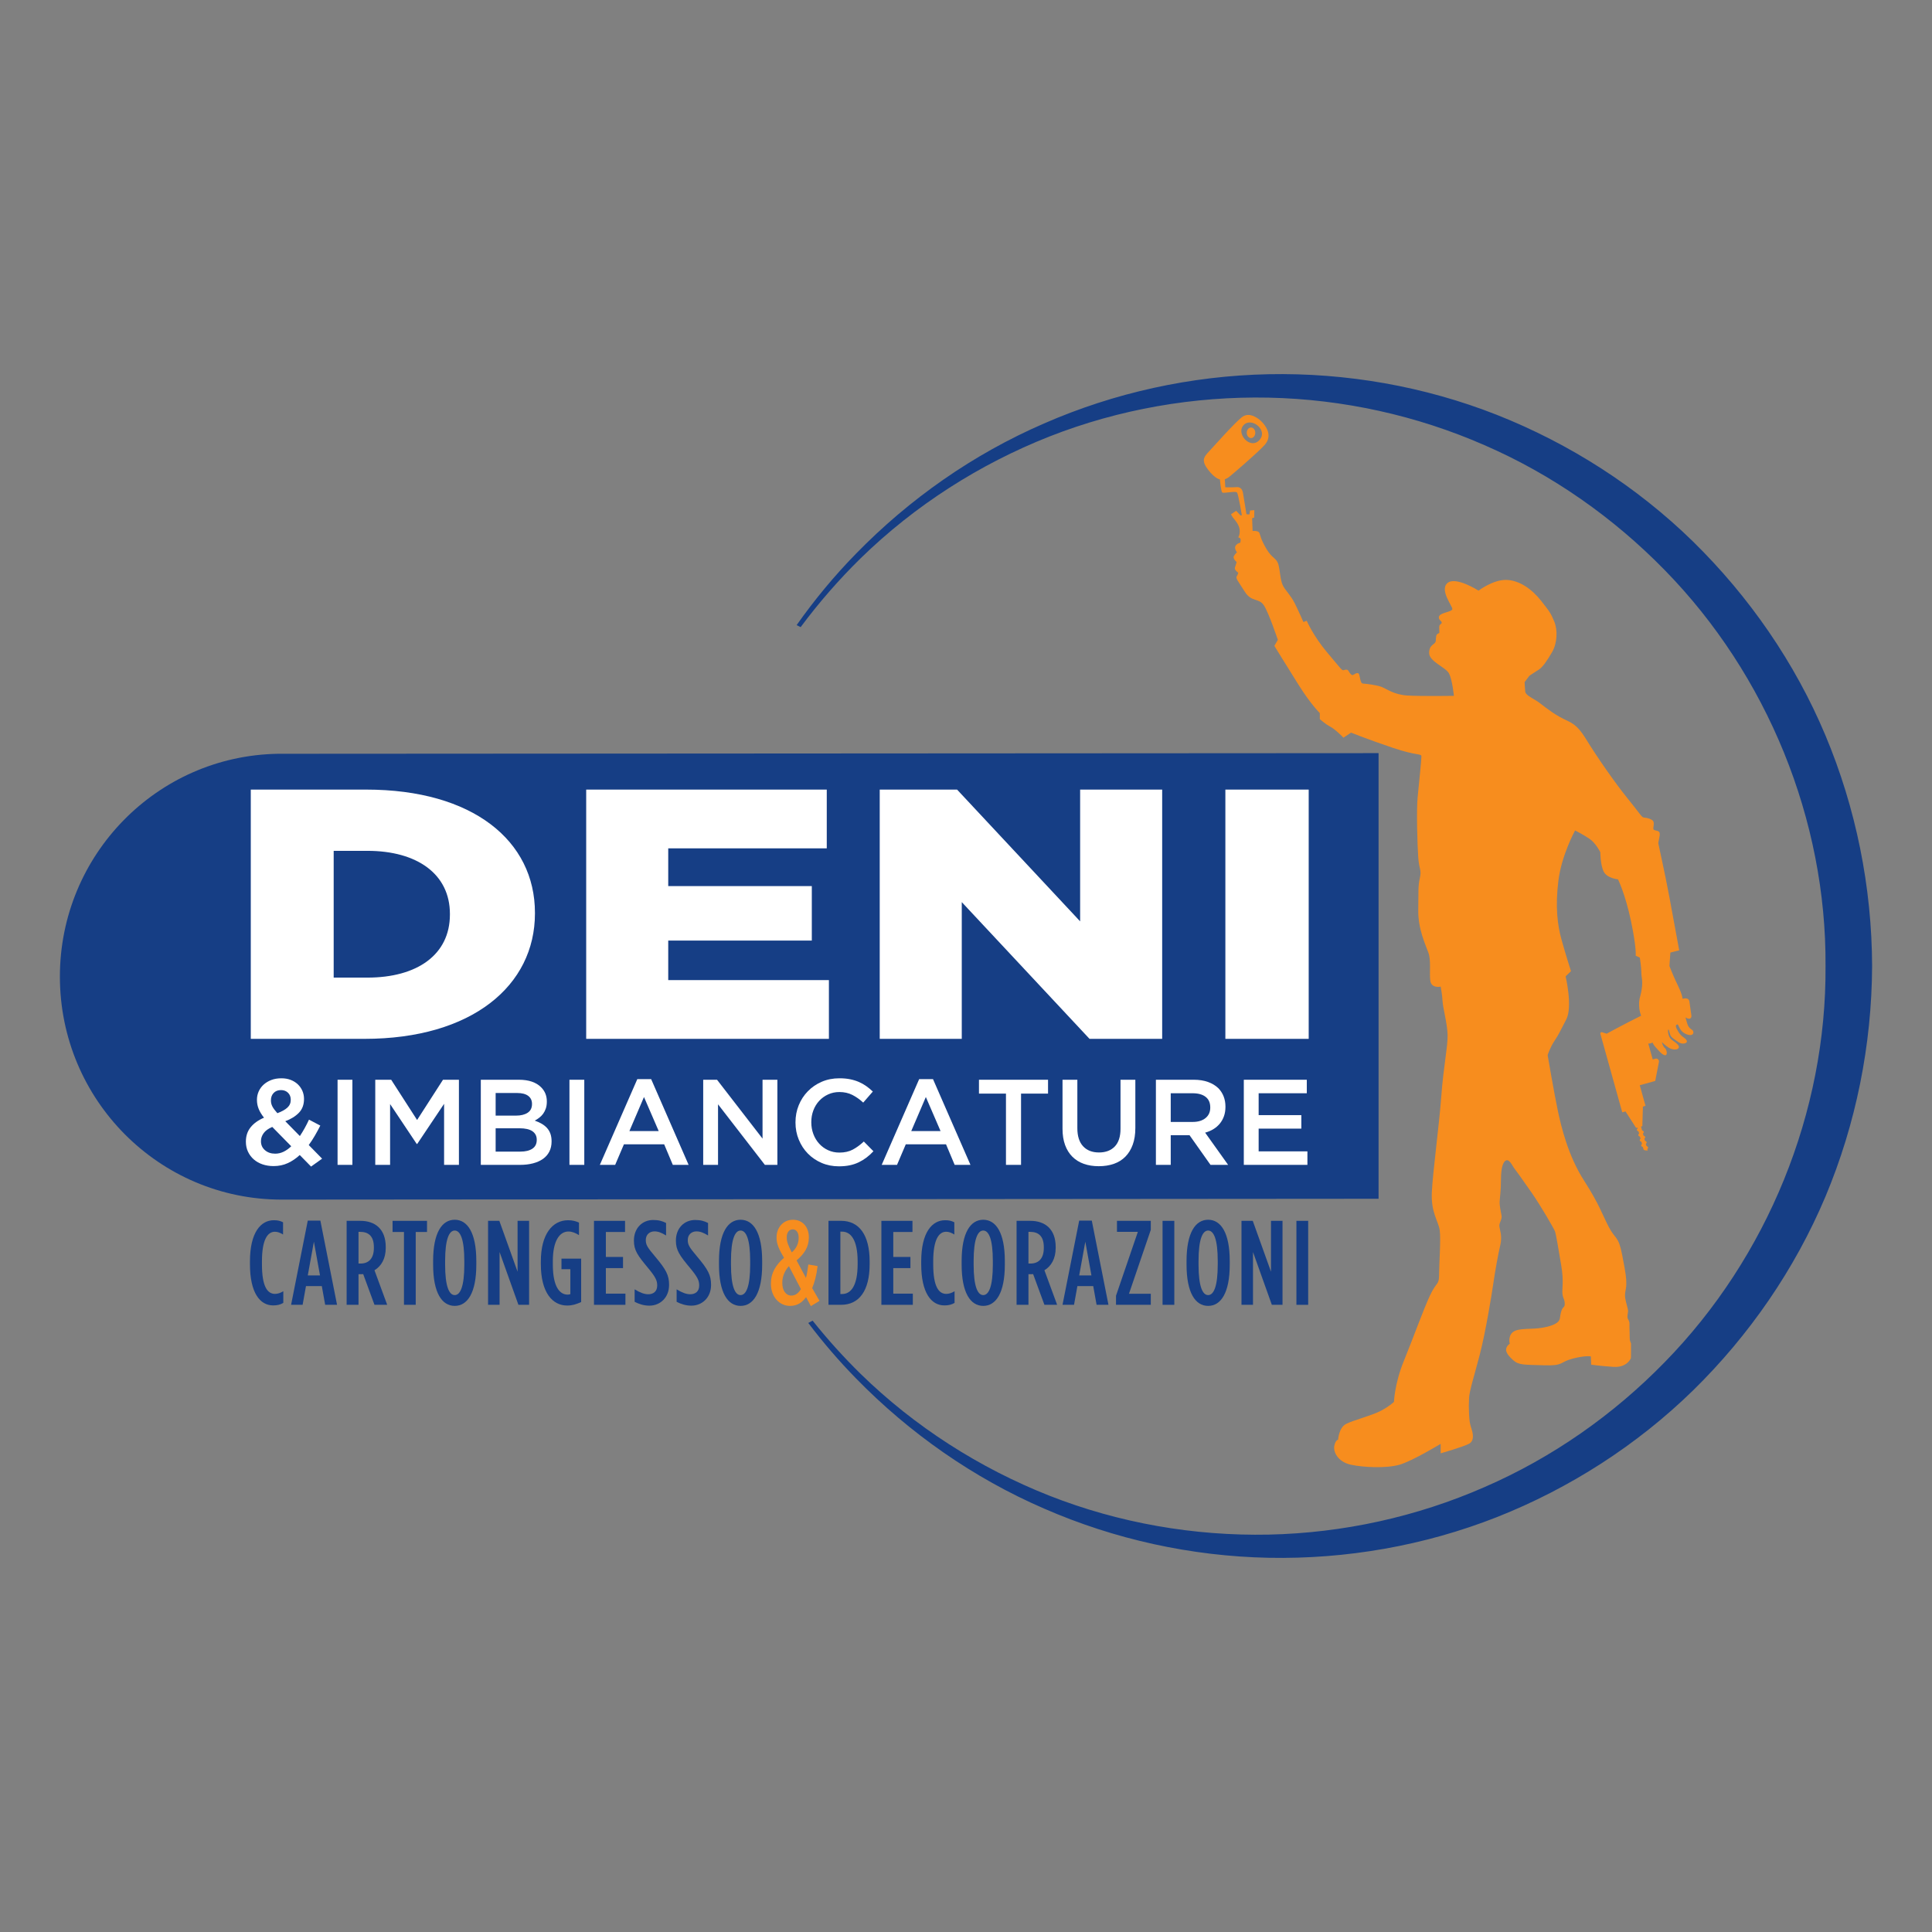 <svg xmlns="http://www.w3.org/2000/svg" xmlns:xlink="http://www.w3.org/1999/xlink" width="510.236pt" height="510.236pt" viewBox="0 0 510.236 510.236"><rect x="0" y="0" width="510.236" height="510.236" fill="#808080" stroke="none"/><defs><clipPath id="clip_1"><path transform="matrix(1,0,0,-1,0,510.236)" d="M0 510.236H510.236V0H0Z"></path></clipPath></defs><g id="layer_1" data-name="Livello 1"><g clip-path="url(#clip_1)"><path transform="matrix(1,0,0,-1,433.971,302.166)" d="M0 0 1.107-.629C1.279-.723 1.341-.941 1.243-1.114 1.146-1.285 .928-1.349 .757-1.249L-.352-.624C-.522-.525-.585-.309-.487-.138-.391 .032-.171 .096 0 0" fill="#f78d1e"></path><path transform="matrix(1,0,0,-1,482.097,194.226)" d="M0 0C-8.058 19.229-20.146 36.662-34.949 51.183-49.789 65.7-67.574 77.063-86.749 84.65-105.945 92.225-126.592 95.8-147.043 95.397-167.5 94.98-187.791 90.521-206.393 82.376-225.035 74.302-241.904 62.471-255.988 48.039-261.741 42.169-266.988 35.833-271.709 29.134-271.353 28.962-271.001 28.782-270.647 28.606-265.833 35.084-260.519 41.184-254.769 46.818-240.483 60.751-223.391 71.668-204.967 78.939-186.518 86.189-166.699 89.612-147.043 89.21-127.375 88.793-107.913 84.486-90.061 76.664-72.167 68.906-55.988 57.522-42.459 43.674-15.337 15.956 .277-22.323 .021-60.907 .284-99.487-15.312-137.79-42.44-165.509-55.954-179.38-72.153-190.751-90.047-198.514-107.9-206.345-127.371-210.643-147.043-211.059-166.701-211.455-186.525-208.036-204.974-200.775-223.397-193.5-240.496-182.585-254.774-168.643-259.289-164.218-263.538-159.51-267.486-154.556-267.867-154.762-268.251-154.96-268.634-155.161-264.735-160.313-260.515-165.227-255.981-169.852-241.891-184.272-225.026-196.107-206.383-204.174-187.782-212.308-167.497-216.769-147.043-217.182-126.595-217.583-105.956-214.001-86.761-206.437-67.586-198.855-49.822-187.477-34.967-172.981-20.158-158.465-8.101-141.023-.009-121.812 8.06-102.599 12.237-81.757 12.32-60.907 12.262-40.06 8.065-19.215 0 0" fill="#163e85"></path><path transform="matrix(1,0,0,-1,364.076,198.901)" d="M0 0-290.678-.172C-322.565-.696-348.258-26.838-348.258-59.028-348.258-91.549-322.045-117.91-289.709-117.91-288.053-117.91 0-117.69 0-117.69Z" fill="#163e85"></path><path transform="matrix(1,0,0,-1,97.04,258.183)" d="M0 0C13.091 0 21.78 6.019 21.78 16.645V16.834C21.78 27.366 13.091 33.479 0 33.479H-8.916V0ZM-30.81 49.654H-.339C27.873 49.654 44.238 36.112 44.238 17.115V16.928C44.238-2.071 27.647-16.176-.79-16.176H-30.81Z" fill="#ffffff"></path><path transform="matrix(1,0,0,-1,154.812,208.529)" d="M0 0H63.534V-15.517H21.666V-25.486H59.585V-39.874H21.666V-50.313H64.099V-65.83H0Z" fill="#ffffff"></path><path transform="matrix(1,0,0,-1,232.333,208.529)" d="M0 0H20.426L52.927-34.797V0H74.595V-65.83H55.407L21.667-29.718V-65.83H0Z" fill="#ffffff"></path><path transform="matrix(1,0,0,-1,0,510.236)" d="M323.616 301.707H345.624V235.877H323.616Z" fill="#ffffff"></path><path transform="matrix(1,0,0,-1,73.253,293.99)" d="M0 0C1.157 .429 2.035 .916 2.635 1.461 3.233 2.007 3.533 2.688 3.533 3.5V3.564C3.533 4.314 3.293 4.925 2.811 5.396 2.33 5.866 1.713 6.102 .964 6.102 .15 6.102-.499 5.849-.979 5.347-1.462 4.843-1.702 4.196-1.702 3.405V3.34C-1.702 2.783-1.572 2.259-1.315 1.767-1.058 1.274-.622 .686 0 0M-.577-10.692C.193-10.692 .931-10.522 1.639-10.18 2.346-9.838 3.021-9.355 3.662-8.734L-1.35-3.63C-2.397-4.078-3.158-4.629-3.629-5.282-4.1-5.936-4.334-6.627-4.334-7.353V-7.418C-4.334-8.382-3.981-9.169-3.273-9.777-2.568-10.388-1.668-10.692-.577-10.692M5.91-11.048C4.947-11.946 3.898-12.658 2.763-13.182 1.628-13.708 .375-13.969-.994-13.969-2.043-13.969-3.013-13.819-3.899-13.52-4.789-13.221-5.559-12.787-6.213-12.219-6.867-11.652-7.38-10.972-7.755-10.18-8.13-9.39-8.315-8.51-8.315-7.546V-7.482C-8.315-6.028-7.904-4.779-7.08-3.741-6.255-2.703-5.072-1.852-3.531-1.188-4.174-.374-4.647 .406-4.946 1.156-5.246 1.905-5.394 2.688-5.394 3.5V3.564C-5.394 4.314-5.246 5.031-4.946 5.716-4.647 6.401-4.219 7-3.659 7.515-3.103 8.028-2.429 8.44-1.638 8.751-.845 9.062 .055 9.215 1.06 9.215 1.959 9.215 2.774 9.077 3.501 8.799 4.229 8.521 4.855 8.134 5.378 7.643 5.904 7.15 6.312 6.571 6.601 5.909 6.89 5.245 7.034 4.539 7.034 3.789V3.725C7.034 2.248 6.585 1.044 5.686 .112 4.786-.818 3.586-1.562 2.089-2.119L5.941-6.037C6.369-5.395 6.788-4.711 7.195-3.982 7.6-3.254 7.986-2.494 8.352-1.702L11.337-3.274C10.889-4.175 10.41-5.059 9.907-5.924 9.404-6.793 8.864-7.622 8.287-8.413L11.818-12.011 8.897-14.098Z" fill="#ffffff"></path><path transform="matrix(1,0,0,-1,0,510.236)" d="M89.15 225.077H93.068V202.598H89.15Z" fill="#ffffff"></path><path transform="matrix(1,0,0,-1,99.105,285.159)" d="M0 0H4.207L11.048-10.629 17.888 0H22.095V-22.479H18.178V-6.357L11.079-16.955H10.949L3.918-6.422V-22.479H0Z" fill="#ffffff"></path><path transform="matrix(1,0,0,-1,137.43,304.137)" d="M0 0C1.345 0 2.401 .258 3.169 .771 3.938 1.284 4.322 2.054 4.322 3.083V3.147C4.322 4.109 3.941 4.854 3.186 5.379 2.429 5.903 1.27 6.165-.288 6.165H-6.532V0ZM-1.155 9.505C.124 9.505 1.148 9.756 1.917 10.26 2.687 10.764 3.069 11.528 3.069 12.557V12.621C3.069 13.52 2.731 14.221 2.062 14.724 1.389 15.228 .413 15.479-.868 15.479H-6.532V9.505ZM-10.45 18.979H-.386C2.198 18.979 4.157 18.315 5.481 16.987 6.485 15.98 6.987 14.741 6.987 13.262V13.198C6.987 12.512 6.897 11.908 6.718 11.384 6.536 10.859 6.303 10.399 6.017 10.003 5.729 9.608 5.39 9.259 4.996 8.959 4.604 8.66 4.206 8.402 3.802 8.188 4.462 7.951 5.063 7.679 5.606 7.37 6.149 7.06 6.618 6.69 7.012 6.263 7.404 5.833 7.708 5.331 7.921 4.753 8.132 4.174 8.241 3.5 8.241 2.729V2.665C8.241 1.659 8.042 .771 7.646 0 7.252-.771 6.689-1.413 5.964-1.927 5.238-2.441 4.359-2.833 3.334-3.1 2.309-3.367 1.176-3.501-.063-3.501H-10.45Z" fill="#ffffff"></path><path transform="matrix(1,0,0,-1,0,510.236)" d="M150.39 225.077H154.308V202.598H150.39Z" fill="#ffffff"></path><path transform="matrix(1,0,0,-1,173.961,298.711)" d="M0 0-3.885 8.992-7.74 0ZM-5.652 13.711H-1.991L7.899-8.928H3.726L1.444-3.5H-9.185L-11.497-8.928H-15.543Z" fill="#ffffff"></path><path transform="matrix(1,0,0,-1,185.714,285.159)" d="M0 0H3.652L15.67-15.543V0H19.589V-22.479H16.287L3.917-6.486V-22.479H0Z" fill="#ffffff"></path><path transform="matrix(1,0,0,-1,221.552,308.022)" d="M0 0C-1.651 0-3.169 .299-4.561 .897-5.954 1.497-7.161 2.314-8.185 3.354-9.207 4.392-10.009 5.619-10.592 7.032-11.176 8.445-11.466 9.954-11.466 11.561V11.624C-11.466 13.229-11.182 14.732-10.607 16.137-10.037 17.538-9.234 18.769-8.198 19.829-7.167 20.89-5.941 21.723-4.53 22.333-3.115 22.944-1.553 23.249 .158 23.249 1.186 23.249 2.125 23.163 2.97 22.992 3.813 22.819 4.589 22.579 5.298 22.271 6.005 21.96 6.656 21.589 7.258 21.161 7.856 20.731 8.424 20.262 8.959 19.748L6.422 16.827C5.523 17.662 4.57 18.334 3.564 18.851 2.556 19.364 1.411 19.62 .128 19.62-.942 19.62-1.934 19.409-2.844 18.992-3.752 18.576-4.54 18.009-5.203 17.292-5.867 16.575-6.382 15.733-6.746 14.771-7.111 13.807-7.29 12.78-7.29 11.688V11.624C-7.29 10.53-7.111 9.499-6.746 8.525-6.382 7.552-5.867 6.7-5.203 5.971-4.54 5.245-3.752 4.671-2.844 4.255-1.934 3.837-.942 3.628 .128 3.628 1.498 3.628 2.674 3.89 3.66 4.415 4.645 4.939 5.618 5.65 6.581 6.55L9.119 3.98C8.541 3.36 7.936 2.809 7.303 2.327 6.674 1.846 5.993 1.429 5.264 1.075 4.536 .722 3.74 .452 2.873 .271 2.006 .089 1.049 0 0 0" fill="#ffffff"></path><path transform="matrix(1,0,0,-1,248.398,298.711)" d="M0 0-3.885 8.992-7.739 0ZM-5.651 13.711H-1.992L7.899-8.928H3.727L1.444-3.5H-9.184L-11.496-8.928H-15.543Z" fill="#ffffff"></path><path transform="matrix(1,0,0,-1,265.673,288.819)" d="M0 0H-7.13V3.66H11.111V0H3.982V-18.819H0Z" fill="#ffffff"></path><path transform="matrix(1,0,0,-1,290.175,307.991)" d="M0 0C-1.453 0-2.773 .209-3.948 .626-5.127 1.044-6.132 1.67-6.966 2.505-7.802 3.34-8.446 4.372-8.893 5.603-9.343 6.835-9.567 8.263-9.567 9.891V22.831H-5.65V10.049C-5.65 7.951-5.144 6.357-4.135 5.267-3.122 4.175-1.721 3.628 .065 3.628 1.831 3.628 3.22 4.153 4.232 5.202 5.242 6.251 5.749 7.813 5.749 9.891V22.831H9.666V10.083C9.666 8.414 9.436 6.947 8.978 5.685 8.517 4.421 7.87 3.366 7.034 2.521 6.199 1.675 5.187 1.044 3.999 .626 2.81 .209 1.479 0 0 0" fill="#ffffff"></path><path transform="matrix(1,0,0,-1,314.987,296.301)" d="M0 0C1.415 0 2.543 .338 3.381 1.015 4.219 1.692 4.639 2.612 4.639 3.772V3.837C4.639 5.062 4.231 5.993 3.411 6.627 2.596 7.261 1.448 7.577-.034 7.577H-5.8V0ZM-9.717 11.143H.302C1.716 11.143 2.968 10.944 4.059 10.55 5.15 10.153 6.062 9.602 6.79 8.896 7.389 8.273 7.851 7.557 8.171 6.744 8.491 5.93 8.652 5.03 8.652 4.046V3.982C8.652 3.062 8.517 2.231 8.249 1.493 7.981 .755 7.614 .101 7.142-.466 6.672-1.033 6.109-1.515 5.456-1.911 4.804-2.309 4.082-2.613 3.288-2.826L9.357-11.337H4.703L-.838-3.5H-.902-5.8V-11.337H-9.717Z" fill="#ffffff"></path><path transform="matrix(1,0,0,-1,328.487,285.159)" d="M0 0H16.634V-3.566H3.918V-9.345H15.191V-12.909H3.918V-18.914H16.797V-22.479H0Z" fill="#ffffff"></path><path transform="matrix(1,0,0,-1,66.011,333.855)" d="M0 0V.697C0 8.363 2.853 11.596 6.307 11.596 7.383 11.596 7.953 11.438 8.745 11.057V7.826C7.953 8.301 7.32 8.554 6.591 8.554 4.658 8.554 3.169 6.494 3.169 .728V-.033C3.169-6.021 4.658-7.858 6.624-7.858 7.289-7.858 8.016-7.636 8.81-7.161V-10.235C8.016-10.711 7.192-10.9 6.115-10.9 2.663-10.9 0-7.605 0 0" fill="#163e85"></path><path transform="matrix(1,0,0,-1,84.514,336.834)" d="M0 0-1.616 8.902-3.231 0ZM-3.231 14.479H.094L4.499-7.763H1.363L.475-2.82H-3.706L-4.593-7.763H-7.636Z" fill="#163e85"></path><path transform="matrix(1,0,0,-1,95.222,333.698)" d="M0 0C2.09 0 3.517 1.268 3.517 4.12V4.31C3.517 7.35 1.994 8.366-.096 8.366H-.539V0ZM-3.677 11.28H-.063C3.867 11.28 6.652 9.093 6.652 4.373V4.15C6.652 1.204 5.418-.729 3.675-1.773L7.033-10.898H3.675L.697-2.789C.57-2.789 .411-2.819 .284-2.819H-.539V-10.898H-3.677Z" fill="#163e85"></path><path transform="matrix(1,0,0,-1,106.687,325.365)" d="M0 0H-3.01V2.947H6.086V0H3.105V-19.231H0Z" fill="#163e85"></path><path transform="matrix(1,0,0,-1,122.624,333.982)" d="M0 0V.951C0 6.685-1.046 8.998-2.533 8.998-4.022 8.998-5.069 6.685-5.069 .951V0C-5.069-5.734-4.022-8.048-2.533-8.048-1.046-8.048 0-5.734 0 0M-8.238 0V.951C-8.238 8.428-5.893 11.85-2.533 11.85 .824 11.85 3.169 8.428 3.169 .951V0C3.169-7.479 .824-10.9-2.533-10.9-5.893-10.9-8.238-7.479-8.238 0" fill="#163e85"></path><path transform="matrix(1,0,0,-1,128.896,322.418)" d="M0 0H2.978L7.794-13.435V0H10.836V-22.179H8.017L3.041-8.238V-22.179H0Z" fill="#163e85"></path><path transform="matrix(1,0,0,-1,142.835,333.855)" d="M0 0V.697C0 7.921 3.072 11.596 7.191 11.596 8.365 11.596 9.284 11.343 10.075 10.963V7.666C9.125 8.237 8.271 8.617 7.289 8.617 4.911 8.617 3.168 6.083 3.168 .824V-.127C3.168-6.116 5.071-8.049 7.064-8.049 7.351-8.049 7.478-8.018 7.795-7.922V-1.331H5.449V1.457H10.647V-10.013C9.316-10.615 8.303-10.932 6.938-10.932 3.138-10.932 0-7.605 0 0" fill="#163e85"></path><path transform="matrix(1,0,0,-1,156.867,322.418)" d="M0 0H8.207V-2.947H3.139V-9.537H7.669V-12.484H3.139V-19.232H8.305V-22.179H0Z" fill="#163e85"></path><path transform="matrix(1,0,0,-1,167.606,343.804)" d="M0 0V3.294C1.396 2.439 2.536 1.994 3.613 1.994 4.945 1.994 5.959 2.756 5.959 4.277V4.341C5.959 5.607 5.547 6.526 3.519 8.966 .794 12.229-.189 13.623-.189 16.126V16.189C-.189 19.453 2.028 21.608 4.882 21.608 6.369 21.608 7.319 21.323 8.303 20.816V17.521C7.1 18.25 6.243 18.599 5.229 18.599 3.962 18.599 2.948 17.743 2.948 16.349V16.285C2.948 15.049 3.36 14.384 5.389 11.977 8.335 8.489 9.095 7.001 9.095 4.498V4.435C9.095 1.171 6.782-1.015 3.899-1.015 2.44-1.015 1.173-.603 0 0" fill="#163e85"></path><path transform="matrix(1,0,0,-1,178.695,343.804)" d="M0 0V3.294C1.396 2.439 2.535 1.994 3.612 1.994 4.945 1.994 5.959 2.756 5.959 4.277V4.341C5.959 5.607 5.546 6.526 3.518 8.966 .793 12.229-.19 13.623-.19 16.126V16.189C-.19 19.453 2.028 21.608 4.882 21.608 6.369 21.608 7.319 21.323 8.303 20.816V17.521C7.099 18.25 6.242 18.599 5.229 18.599 3.962 18.599 2.948 17.743 2.948 16.349V16.285C2.948 15.049 3.359 14.384 5.388 11.977 8.334 8.489 9.095 7.001 9.095 4.498V4.435C9.095 1.171 6.781-1.015 3.898-1.015 2.439-1.015 1.173-.603 0 0" fill="#163e85"></path><path transform="matrix(1,0,0,-1,198.119,333.982)" d="M0 0V.951C0 6.685-1.047 8.998-2.535 8.998-4.023 8.998-5.07 6.685-5.07 .951V0C-5.07-5.734-4.023-8.048-2.535-8.048-1.047-8.048 0-5.734 0 0M-8.238 0V.951C-8.238 8.428-5.894 11.85-2.535 11.85 .823 11.85 3.167 8.428 3.167 .951V0C3.167-7.479 .823-10.9-2.535-10.9-5.894-10.9-8.238-7.479-8.238 0" fill="#163e85"></path><path transform="matrix(1,0,0,-1,210.917,326.948)" d="M0 0V.189C0 1.394-.603 2.28-1.553 2.28-2.536 2.28-3.138 1.394-3.138 .253V.029C-3.138-.984-2.726-2.061-1.808-3.803-.508-2.663 0-1.363 0 0M.603-13.499-2.566-7.446C-3.739-8.713-4.311-10.299-4.311-11.726V-11.946C-4.311-13.847-3.36-15.21-1.934-15.21-.823-15.21-.063-14.576 .603-13.499M-7.319-12.136V-11.946C-7.319-9.316-6.083-7.16-3.866-5.229-5.166-3.042-5.83-1.553-5.83 0V.189C-5.83 2.692-4.118 4.815-1.489 4.815 1.077 4.815 2.692 2.819 2.692 .283V.063C2.692-2.377 1.489-4.183-.539-5.927L1.933-10.552C2.187-9.601 2.376-8.493 2.566-7.003L5.007-7.416C4.72-9.855 4.213-11.726 3.58-13.245L5.513-16.604 3.231-17.998 1.964-15.621C.92-17.016-.286-17.935-2.283-17.935-5.103-17.935-7.319-15.495-7.319-12.136" fill="#f78d1e"></path><path transform="matrix(1,0,0,-1,222.414,341.744)" d="M0 0C2.281 0 4.086 2.121 4.086 7.889V8.586C4.086 14.352 2.25 16.474-.03 16.474H-.475V0ZM-3.613 19.326H-.285C4.406 19.326 7.256 15.715 7.256 8.586V7.889C7.256 .759 4.406-2.853-.285-2.853H-3.613Z" fill="#163e85"></path><path transform="matrix(1,0,0,-1,232.772,322.418)" d="M0 0H8.208V-2.947H3.14V-9.537H7.669V-12.484H3.14V-19.232H8.303V-22.179H0Z" fill="#163e85"></path><path transform="matrix(1,0,0,-1,243.291,333.855)" d="M0 0V.697C0 8.363 2.852 11.596 6.306 11.596 7.383 11.596 7.952 11.438 8.746 11.057V7.826C7.952 8.301 7.319 8.554 6.591 8.554 4.657 8.554 3.169 6.494 3.169 .728V-.033C3.169-6.021 4.657-7.858 6.622-7.858 7.289-7.858 8.015-7.636 8.809-7.161V-10.235C8.015-10.711 7.191-10.9 6.115-10.9 2.662-10.9 0-7.605 0 0" fill="#163e85"></path><path transform="matrix(1,0,0,-1,262.205,333.982)" d="M0 0V.951C0 6.685-1.045 8.998-2.535 8.998-4.023 8.998-5.07 6.685-5.07 .951V0C-5.07-5.734-4.023-8.048-2.535-8.048-1.045-8.048 0-5.734 0 0M-8.238 0V.951C-8.238 8.428-5.894 11.85-2.535 11.85 .825 11.85 3.169 8.428 3.169 .951V0C3.169-7.479 .825-10.9-2.535-10.9-5.894-10.9-8.238-7.479-8.238 0" fill="#163e85"></path><path transform="matrix(1,0,0,-1,272.15,333.698)" d="M0 0C2.091 0 3.518 1.268 3.518 4.12V4.31C3.518 7.35 1.996 8.366-.096 8.366H-.539V0ZM-3.676 11.28H-.062C3.866 11.28 6.653 9.093 6.653 4.373V4.15C6.653 1.204 5.418-.729 3.677-1.773L7.034-10.898H3.677L.697-2.789C.571-2.789 .412-2.819 .285-2.819H-.539V-10.898H-3.676Z" fill="#163e85"></path><path transform="matrix(1,0,0,-1,288.244,336.834)" d="M0 0-1.616 8.902-3.232 0ZM-3.232 14.479H.094L4.498-7.763H1.361L.475-2.82H-3.708L-4.595-7.763H-7.636Z" fill="#163e85"></path><path transform="matrix(1,0,0,-1,294.736,342.189)" d="M0 0 5.767 16.857H.254V19.771H9.188V17.395L3.423 .508H9.188V-2.407H0Z" fill="#163e85"></path><path transform="matrix(1,0,0,-1,0,510.236)" d="M307.028 187.818H310.134V165.639H307.028Z" fill="#163e85"></path><path transform="matrix(1,0,0,-1,321.602,333.982)" d="M0 0V.951C0 6.685-1.046 8.998-2.536 8.998-4.022 8.998-5.07 6.685-5.07 .951V0C-5.07-5.734-4.022-8.048-2.536-8.048-1.046-8.048 0-5.734 0 0M-8.238 0V.951C-8.238 8.428-5.894 11.85-2.536 11.85 .824 11.85 3.169 8.428 3.169 .951V0C3.169-7.479 .824-10.9-2.536-10.9-5.894-10.9-8.238-7.479-8.238 0" fill="#163e85"></path><path transform="matrix(1,0,0,-1,327.872,322.418)" d="M0 0H2.978L7.794-13.435V0H10.837V-22.179H8.017L3.041-8.238V-22.179H0Z" fill="#163e85"></path><path transform="matrix(1,0,0,-1,0,510.236)" d="M342.38 187.818H345.487V165.639H342.38Z" fill="#163e85"></path><path transform="matrix(1,0,0,-1,328.598,112.109)" d="M0 0C2.083 1.875 6.375-1.542 4-4.125 1.547-6.793-2.459-2.213 0 0M118.333-159.919C117.247-159.169 117.163-158.877 116.663-157.044 116.623-156.896 116.585-156.736 116.548-156.577 117.84-157.462 118.153-156.528 118.1-156.141L117.585-152.482C117.45-151.534 116.771-151.435 115.767-151.671 115.572-150.217 114.711-148.542 113.961-146.959 113.211-145.375 112.294-143.01 112.294-143.01L112.544-139.459 114.877-138.875C114.877-138.875 113.461-131.209 112.294-124.875 111.127-118.542 109.461-111.292 109.377-110.709 109.293-110.125 109.877-108.625 109.711-107.875 109.545-107.125 108.461-107.375 108.127-106.959 107.793-106.542 108.627-105.042 107.711-104.459 106.795-103.875 105.961-103.875 105.461-103.792 104.961-103.709 104.461-102.709 101.211-98.709 97.961-94.709 93.044-87.626 90.294-83.126 87.544-78.626 86.127-78.793 83.294-77.209 80.461-75.626 78.294-73.626 77.044-72.876 75.794-72.126 74.294-71.376 74.211-70.543 74.128-69.71 74.044-68.043 74.044-68.043L75.294-66.376C75.294-66.376 76.627-65.459 77.711-64.793 78.795-64.126 79.877-62.543 81.294-60.126 82.711-57.709 82.794-54.209 81.877-52.043 80.96-49.876 80.877-49.709 78.461-46.626 76.045-43.542 72.711-41.126 69.211-41.043 65.711-40.96 61.877-43.876 61.877-43.876 61.877-43.876 55.832-40.001 53.666-41.876 51.5-43.751 55.124-48.084 54.957-48.792 54.79-49.5 51.957-49.667 51.499-50.584 51.041-51.501 52.249-51.959 52.166-52.334 52.083-52.709 51.749-52.709 51.582-53.042 51.415-53.375 51.541-54.584 51.541-54.876 51.541-55.167 51.249-55.126 50.957-55.376 50.665-55.626 50.666-56.042 50.583-57.126 50.5-58.209 48.874-57.959 48.832-60.292 48.79-62.625 53.249-64.084 54.106-65.792 54.964-67.5 55.374-71.667 55.374-71.667 55.374-71.667 46.915-71.793 43.207-71.584 39.499-71.376 37.584-69.792 36.251-69.292 34.918-68.792 32.168-68.459 31.334-68.417 30.5-68.375 30.626-65.917 30.126-65.709 29.626-65.501 29.084-66.001 28.709-66.167 28.334-66.334 27.751-65.501 27.543-65.084 27.335-64.668 26.751-64.667 26.293-64.876 25.835-65.084 25.501-64.459 21.876-60.167 18.251-55.875 16.501-51.834 16.501-51.834L15.626-52.167C15.626-52.167 14.418-49.375 13.376-47.292 12.334-45.209 11.209-44.208 10.376-42.833 9.543-41.458 9.543-39.208 9.084-37.208 8.625-35.208 7.459-35.542 5.876-32.875 4.293-30.208 4.293-29.292 4.001-28.625 3.709-27.958 2.209-28.125 2.209-28.125L2.084-24.75 2.626-24.583 2.668-22.625 1.543-22.708 1.376-23.75 .59-23.7C.59-23.7-.207-18.958-.332-18.083-.457-17.208-1.001-16.459-1.959-16.542-2.917-16.625-4.999-16.583-4.999-16.583L-5.124-14.458C-5.124-14.458-4.541-14.292-3.916-13.792-3.291-13.292 3.376-7.625 5.376-5.417 7.376-3.209 6.084-.917 4.918 .417 3.752 1.75 1.376 3.333-.457 2.042-2.29 .75-8.249-6-9.499-7.333-10.749-8.667-11.332-9.625-9.499-12-7.666-14.375-6.415-14.5-6.415-14.5-6.415-14.5-6.165-17.667-5.79-17.958-5.415-18.25-2.29-17.5-1.915-17.958-1.54-18.417-.624-23.976-.624-23.976L-1-24-2.125-22.792-3.5-23.708C-3.5-23.708-3.166-24.375-2.813-24.792-2.461-25.208-1.333-26.458-1.208-27.792-1.083-29.125-1.583-29.792-1.583-29.792-1.583-29.792-1.25-29.875-1.041-30.125-.832-30.375-1.041-31.208-1.041-31.208-1.041-31.208-2-31.417-2.333-32.125-2.666-32.833-1.916-33.75-1.916-33.75-1.916-33.75-2.416-34.167-2.75-34.792-3.084-35.417-2-36.333-2-36.333-2-36.333-2.25-37.125-2.458-37.792-2.666-38.458-1.583-39.125-1.583-39.125-1.583-39.125-1.583-39.458-1.958-40.042-2.333-40.625-1.707-41.212 .126-44.129 1.959-47.046 3.876-45.712 5.21-47.795 6.544-49.879 8.876-56.878 8.876-56.878L7.96-58.462C7.96-58.462 11.126-63.628 14.376-68.795 17.626-73.961 19.96-76.212 19.96-76.212V-77.795C19.96-77.795 21.293-79.045 22.71-79.795 24.127-80.545 26.21-82.712 26.21-82.712L28.21-81.378C28.21-81.378 32.543-83.128 39.21-85.378 45.877-87.628 46.794-86.794 46.794-87.711 46.794-88.628 46.127-95.044 45.794-98.461 45.461-101.878 45.711-111.044 45.961-114.378 46.211-117.711 46.877-117.544 46.377-119.794 45.877-122.044 46.044-123.211 45.961-128.211 45.878-133.211 47.877-137.378 48.627-139.461 49.377-141.545 48.877-144.544 49.127-146.794 49.377-149.044 51.877-148.46 51.877-148.46 51.877-148.46 52.294-150.544 52.377-152.294 52.46-154.044 53.627-158.21 53.71-161.165 53.793-164.119 52.627-169.544 52.044-177.417 51.461-185.291 49.795-197.376 49.545-202.793 49.295-208.21 51.295-210.376 51.628-212.793 51.961-215.21 51.461-221.709 51.461-224.543 51.461-227.377 50.795-226.293 49.045-230.043 47.295-233.793 44.545-241.459 42.128-247.376 39.711-253.293 39.545-258.126 39.545-258.126 39.545-258.126 38.461-259.209 36.128-260.459 33.795-261.709 28.795-262.959 26.878-263.959 24.961-264.959 24.795-268.126 24.795-268.126 24.795-268.126 24.128-268.126 23.795-269.709 23.462-271.292 24.711-273.959 28.128-274.709 31.545-275.459 37.628-275.709 41.045-274.709 44.462-273.709 51.878-269.209 51.878-269.209V-271.709C51.878-271.709 57.711-270.043 59.315-269.209 60.92-268.375 60.378-266.293 59.961-265.043 59.544-263.793 59.461-262.959 59.378-261.293 59.295-259.627 59.295-259.043 59.378-257.126 59.461-255.209 60.711-251.376 62.211-245.626 63.711-239.876 65.378-229.709 65.794-226.792 66.21-223.875 67.044-219.125 67.628-216.709 68.212-214.292 67.461-212.625 67.378-211.709 67.295-210.792 68.128-209.959 67.961-208.959 67.794-207.959 67.378-206.292 67.461-205.125 67.544-203.958 67.794-202.042 67.794-199.875 67.794-197.708 67.961-195.209 68.961-194.459 69.961-193.709 70.878-195.875 71.211-196.292 71.544-196.709 73.544-199.459 75.961-202.959 78.378-206.459 81.711-212.209 82.044-213.042 82.377-213.875 82.961-217.709 83.711-222.042 84.461-226.375 83.878-228.292 84.044-229.625 84.21-230.958 84.544-230.792 84.628-231.959 84.712-233.126 84.294-233.042 84.044-233.459 83.794-233.876 83.544-234.625 83.378-235.959 83.212-237.292 81.544-238.042 78.711-238.542 75.878-239.042 72.544-238.542 71.044-239.625 69.544-240.708 70.128-242.792 70.128-242.792 70.128-242.792 69.461-243.125 69.211-243.959 68.961-244.792 69.544-245.792 71.044-247.125 72.544-248.458 73.961-248.292 79.211-248.459 84.461-248.626 83.211-247.625 86.711-246.709 90.211-245.792 91.544-246.125 91.544-246.125L91.628-248.292C91.628-248.292 93.711-248.625 97.461-248.875 101.211-249.125 102.128-246.542 102.128-246.542L102.136-245.875C102.144-245.208 102.147-244.792 102.147-244.792V-242.625C102.147-242.625 101.794-242.125 101.806-241.125 101.817-240.125 101.711-238.625 101.742-237.625 101.773-236.625 101.294-236.375 101.224-235.875 101.153-235.375 101.294-234.959 101.366-234.292 101.438-233.625 100.878-232.292 100.631-230.792 100.384-229.292 100.878-228.625 100.905-227.042 100.933-225.459 100.794-224.375 99.81-219.292 98.825-214.209 98.044-215.292 96.294-211.959 94.544-208.626 93.878-206.125 89.711-199.625 85.544-193.125 83.711-185.458 82.794-181.104 81.877-176.751 80.127-166.547 80.127-166.547 80.127-166.547 80.711-164.626 81.961-162.739 83.211-160.852 83.294-160.459 85.044-157.126 86.794-153.792 84.877-145.748 84.877-145.748L86.294-144.376C86.294-144.376 84.877-139.959 83.794-136.042 82.711-132.126 82.127-127.375 82.961-120.542 83.795-113.709 87.377-107.209 87.377-107.209 87.377-107.209 89.377-108.209 91.127-109.375 92.877-110.542 94.039-112.959 94.039-112.959 94.039-112.959 94.044-116.375 94.961-118.125 95.878-119.875 98.713-120.125 98.713-120.125 98.713-120.125 100.627-123.959 102.136-131.125 103.645-138.292 103.382-140.292 103.382-140.292L104.479-140.792C104.479-140.792 104.877-143.376 104.877-144.709 104.877-146.042 105.305-146.779 104.986-149.044 104.651-151.429 104.074-151.56 104.353-154.376 104.393-154.777 104.561-155.406 104.803-156.149 100.211-158.423 95.716-160.886 95.716-160.886L94.487-160.493C94.228-160.409 93.979-160.647 94.052-160.909L96.8-170.769 98.317-176.214 99.835-181.657 100.693-181.417 103.498-185.771 103.847-185.673 103.918-185.926C103.845-185.956 103.779-186.003 103.738-186.077 103.641-186.25 103.703-186.466 103.874-186.565L104.137-186.712 104.301-187.3C104.228-187.33 104.162-187.377 104.121-187.451 104.022-187.622 104.085-187.84 104.257-187.938L104.52-188.086 104.684-188.672C104.61-188.703 104.545-188.751 104.503-188.823 104.406-188.994 104.468-189.213 104.64-189.31L104.902-189.459 105.428-191.342C105.545-191.764 105.987-191.702 106.554-191.745L106.054-189.951C106.127-189.921 106.193-189.873 106.234-189.799 106.333-189.626 106.271-189.408 106.097-189.31L105.834-189.162 105.671-188.578C105.744-188.548 105.81-188.5 105.851-188.425 105.948-188.254 105.889-188.036 105.716-187.94L105.452-187.791 105.289-187.205C105.361-187.175 105.428-187.126 105.469-187.053 105.566-186.882 105.505-186.663 105.334-186.568L105.069-186.418 104.789-185.412 104.508-185.49 105.141-185.313 105.288-180.138 102.162-181.008 105.978-179.946 104.462-174.501 108.546-173.362 109.519-168.35C109.626-167.805 109.119-167.337 108.584-167.487L107.88-167.683 106.335-162.143 106.715-163.504C107.137-163.505 107.509-163.406 107.802-163.209 108.057-163.679 108.275-164.038 108.428-164.21 109.533-165.46 110.271-166.327 110.961-166.542 111.917-166.841 111.664-165.153 111.08-164.669 110.496-164.186 110.294-163.102 110.294-163.102 110.294-163.102 111.146-163.952 112.063-164.552 112.979-165.153 114.274-165.22 114.664-164.752 115.221-164.084 113.938-163.241 112.938-162.521 111.938-161.801 111.81-160.001 111.997-159.794 112.191-159.581 112.342-161.121 112.72-161.584 113.154-162.117 113.602-162.359 114.664-163.102 115.705-163.831 117.163-163.464 116.873-162.739 116.554-161.94 115.585-161.866 114.751-160.521 113.917-159.176 113.747-158.669 114.343-158.437 114.827-158.249 114.751-160.521 117.211-161.165 118.83-161.588 118.823-160.258 118.333-159.919" fill="#f78d1e"></path><path transform="matrix(1,0,0,-1,330.389,115.692)" d="M0 0C.623 0 1.126 .625 1.126 1.396 1.126 2.167 .623 2.792 0 2.792-.622 2.792-1.125 2.167-1.125 1.396-1.125 .625-.622 0 0 0" fill="#f78d1e"></path></g></g></svg>